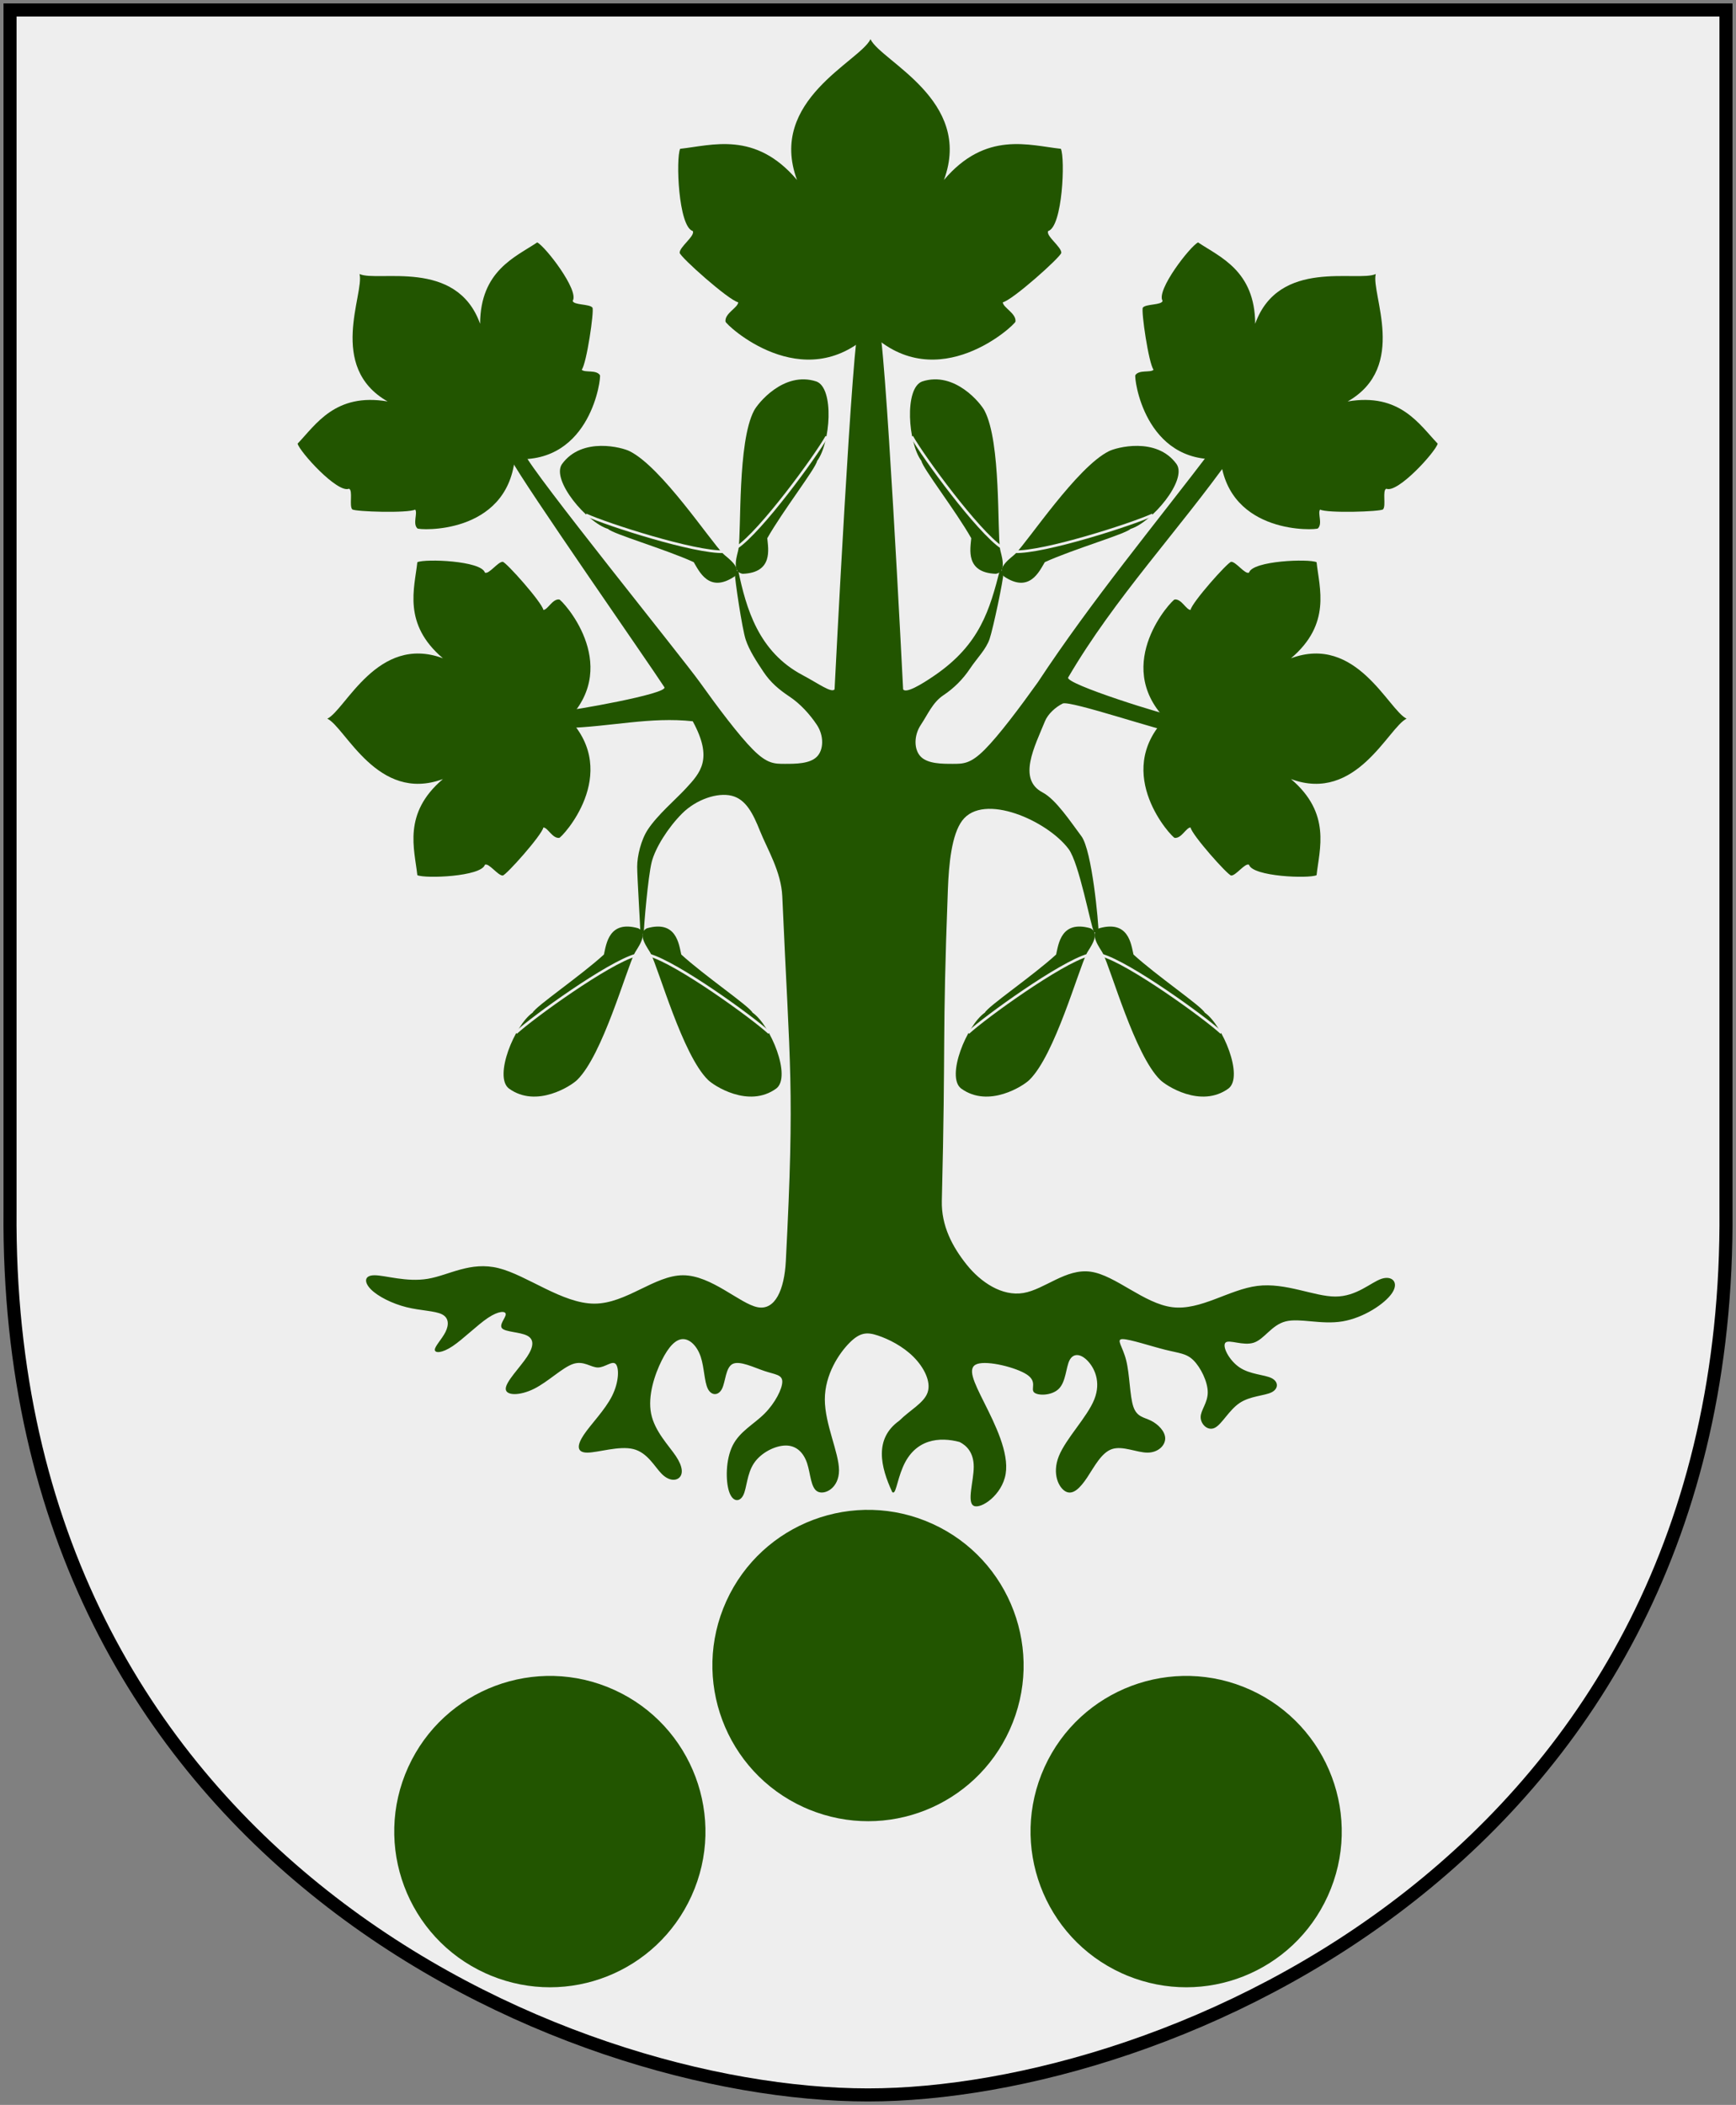 <?xml version="1.0" encoding="UTF-8" standalone="no"?>
<!-- Created with Inkscape (http://www.inkscape.org/) -->
<svg
   xmlns:dc="http://purl.org/dc/elements/1.1/"
   xmlns:cc="http://web.resource.org/cc/"
   xmlns:rdf="http://www.w3.org/1999/02/22-rdf-syntax-ns#"
   xmlns:svg="http://www.w3.org/2000/svg"
   xmlns="http://www.w3.org/2000/svg"
   xmlns:xlink="http://www.w3.org/1999/xlink"
   version="1.0"
   width="251"
   height="304.2"
   id="svg4166">
  <rect width="100%" height="100%" fill="#808080" stroke="none"/>
  <defs
     id="defs4168" />
  <path
     d="M 249.551,1.44 L 1.45,1.44 L 1.45,174.936 C 0.682,268.657 81.739,302.756 125.5,302.756 C 168.494,302.756 250.318,268.657 249.551,174.936 L 249.551,1.44 z "
     style="fill:#eeeeee;stroke:none"
     id="Shield" />
  <path
     d="M 116.19,261.171 C 104.885,256.033 99.881,242.69 105.02,231.387 C 110.159,220.085 123.505,215.082 134.81,220.22 C 146.115,225.358 151.119,238.701 145.98,250.004 C 140.966,261.031 128.192,266.1 116.979,261.512"
     style="fill:#225500;stroke:none"
     id="Rundel" />
  <use
     transform="translate(46,24)"
     id="Rundel-2"
     x="0"
     y="0"
     width="251"
     height="304.2"
     xlink:href="#Rundel" />
  <use
     transform="translate(-46,24)"
     id="Rundel-3"
     x="0"
     y="0"
     width="251"
     height="304.2"
     xlink:href="#Rundel" />
  <g
     transform="matrix(1.015,0,0,1.015,-2.102,-17.849)"
     id="Tree">
    <g
       transform="matrix(0.381,0,0,0.381,-11.245,62.728)"
       id="Fruit">
      <g
         transform="matrix(0.899,-0.438,0.438,0.899,-81.596,109.569)"
         id="g1877">
        <path
           d="M 270.18,263.829 C 281.437,265.85 278.283,274.411 277.396,278.262 C 281.726,289.231 291.829,306.823 291.829,309.436 C 295.87,316.653 294.507,337.367 287.415,338.832 C 274.772,341.086 266.763,327.473 265.85,324.735 C 261.376,312.179 267.437,279.705 267.293,272.777 C 267.293,271.046 265.561,263.829 270.18,263.829 z "
           style="fill:#225500;stroke:none"
           id="path1873" />
        <path
           d="M 266.578,273.243 C 274.661,280.46 290.963,310.88 294.138,318.962"
           style="fill:none;stroke:#eeeeee;stroke-width:1px"
           id="path1875" />
      </g>
      <use
         transform="matrix(-1,0,0,1,550.408,0)"
         id="use1881"
         x="0"
         y="0"
         width="393"
         height="463"
         xlink:href="#g1877" />
    </g>
    <use
       transform="matrix(-1,0,0,1,251.632,1.8359e-5)"
       style="stroke:none"
       id="Fruit-2"
       x="0"
       y="0"
       width="251"
       height="304.2"
       xlink:href="#Fruit" />
    <use
       transform="matrix(0.951,-0.309,-0.309,-0.951,64.538,270.819)"
       style="stroke:none"
       id="Fruit-3"
       x="0"
       y="0"
       width="251"
       height="304.2"
       xlink:href="#Fruit" />
    <use
       transform="matrix(-1,0,0,1,251.795,0)"
       style="stroke:none"
       id="Fruit-4"
       x="0"
       y="0"
       width="251"
       height="304.2"
       xlink:href="#Fruit-3" />
    <path
       d="M 93.777,150.486 C 93.777,149.476 94.392,142.371 94.897,140.351 C 95.402,138.331 97.217,135.435 99.237,133.414 C 101.258,131.394 104.288,130.384 106.308,130.889 C 108.328,131.394 109.338,133.414 110.348,135.94 C 111.359,138.465 113.352,141.688 113.507,145.22 C 114.59,169.902 115.3,172.188 114.012,197.141 C 113.802,201.207 112.496,204.212 109.971,203.707 C 107.446,203.202 103.406,199.161 99.365,199.161 C 95.325,199.161 91.284,203.202 86.739,203.202 C 82.193,203.202 77.143,199.161 73.103,198.151 C 69.062,197.141 66.032,199.161 63.002,199.666 C 59.971,200.171 56.941,199.161 55.426,199.161 C 53.911,199.161 53.911,200.171 54.921,201.181 C 55.931,202.192 57.951,203.202 59.971,203.707 C 61.991,204.212 64.012,204.212 65.022,204.717 C 66.032,205.222 66.032,206.232 65.527,207.242 C 65.022,208.252 64.012,209.262 64.012,209.767 C 64.012,210.272 65.022,210.272 66.537,209.262 C 68.052,208.252 70.072,206.232 71.587,205.222 C 73.103,204.212 74.113,204.212 74.113,204.717 C 74.113,205.222 73.103,206.232 73.608,206.737 C 74.113,207.242 76.133,207.242 77.143,207.747 C 78.153,208.252 78.153,209.262 77.143,210.777 C 76.133,212.293 74.113,214.313 74.113,215.323 C 74.113,216.333 76.133,216.333 78.153,215.323 C 80.173,214.313 82.193,212.293 83.709,211.787 C 85.224,211.282 86.234,212.293 87.244,212.293 C 88.254,212.293 89.264,211.282 89.769,211.787 C 90.274,212.293 90.274,214.313 89.264,216.333 C 88.254,218.353 86.234,220.373 85.224,221.888 C 84.214,223.404 84.214,224.414 85.729,224.414 C 87.244,224.414 90.274,223.404 92.294,223.909 C 94.315,224.414 95.325,226.434 96.335,227.444 C 97.345,228.454 98.355,228.454 98.86,227.949 C 99.365,227.444 99.365,226.434 98.355,224.919 C 97.345,223.404 95.325,221.383 94.82,218.858 C 94.315,216.333 95.325,213.303 96.335,211.282 C 97.345,209.262 98.355,208.252 99.365,208.252 C 100.375,208.252 101.385,209.262 101.89,210.777 C 102.395,212.293 102.395,214.313 102.901,215.323 C 103.406,216.333 104.416,216.333 104.921,215.323 C 105.426,214.313 105.426,212.293 106.436,211.787 C 107.446,211.282 109.466,212.293 110.981,212.798 C 112.496,213.303 113.507,213.303 113.507,214.313 C 113.507,215.323 112.496,217.343 110.981,218.858 C 109.466,220.373 107.446,221.383 106.436,223.404 C 105.426,225.424 105.426,228.454 105.931,229.969 C 106.436,231.484 107.446,231.484 107.951,230.474 C 108.456,229.464 108.456,227.444 109.466,225.929 C 110.476,224.414 112.496,223.404 114.012,223.404 C 115.527,223.404 116.537,224.414 117.042,225.929 C 117.547,227.444 117.547,229.464 118.557,229.969 C 119.567,230.474 121.587,229.464 121.587,226.939 C 121.587,224.414 119.567,220.373 119.567,216.838 C 119.567,213.303 121.587,210.272 123.103,208.757 C 124.618,207.242 125.628,207.242 127.143,207.747 C 128.658,208.252 130.678,209.262 132.193,210.777 C 133.709,212.293 134.719,214.313 134.214,215.828 C 133.709,217.343 131.688,218.353 130.173,219.868 C 126.558,222.44 127.506,226.438 129.163,230.02 C 129.668,230.525 129.796,228.564 130.678,226.484 C 132.413,222.395 135.959,222.153 138.759,222.899 C 139.769,223.404 140.779,224.414 140.779,226.434 C 140.779,228.454 139.769,231.484 140.779,231.989 C 141.789,232.495 144.82,230.474 145.325,227.444 C 145.83,224.414 143.81,220.373 142.294,217.343 C 140.779,214.313 139.769,212.293 141.284,211.787 C 142.8,211.282 146.84,212.293 148.355,213.303 C 149.87,214.313 148.86,215.323 149.365,215.828 C 149.87,216.333 151.89,216.333 152.901,215.323 C 153.911,214.313 153.911,212.293 154.416,211.282 C 154.921,210.272 155.931,210.272 156.941,211.282 C 157.951,212.293 158.961,214.313 157.951,216.838 C 156.941,219.363 153.911,222.394 152.901,224.919 C 151.89,227.444 152.901,229.464 153.911,229.969 C 154.921,230.474 155.931,229.464 156.941,227.949 C 157.951,226.434 158.961,224.414 160.476,223.909 C 161.991,223.404 164.012,224.414 165.527,224.414 C 167.042,224.414 168.052,223.404 168.052,222.394 C 168.052,221.383 167.042,220.373 166.032,219.868 C 165.022,219.363 164.012,219.363 163.507,217.848 C 163.002,216.333 163.002,213.303 162.496,211.282 C 161.991,209.262 160.981,208.252 161.991,208.252 C 163.002,208.252 166.032,209.262 168.052,209.767 C 170.072,210.272 171.082,210.272 172.092,211.282 C 173.103,212.293 174.113,214.313 174.113,215.828 C 174.113,217.343 173.103,218.353 173.103,219.363 C 173.103,220.373 174.113,221.383 175.123,220.878 C 176.133,220.373 177.143,218.353 178.658,217.343 C 180.173,216.333 182.193,216.333 183.204,215.828 C 184.214,215.323 184.214,214.313 183.204,213.808 C 182.193,213.303 180.173,213.303 178.658,212.293 C 177.143,211.282 176.133,209.262 176.638,208.757 C 177.143,208.252 179.163,209.262 180.678,208.757 C 182.193,208.252 183.204,206.232 185.224,205.727 C 187.244,205.222 190.274,206.232 193.305,205.727 C 196.335,205.222 199.365,203.202 200.375,201.686 C 201.385,200.171 200.375,199.161 198.86,199.666 C 197.345,200.171 195.325,202.192 192.294,202.192 C 189.264,202.192 185.224,200.171 181.183,200.676 C 177.143,201.181 173.103,204.212 169.062,203.707 C 165.022,203.202 160.981,199.161 157.446,198.656 C 153.911,198.151 150.88,201.181 147.85,201.686 C 144.82,202.192 141.789,200.171 139.769,197.646 C 137.749,195.121 136.145,192.125 136.234,188.555 C 136.81,165.209 136.271,166.016 137.096,144.21 C 137.231,140.641 137.621,136.445 139.136,134.425 C 140.652,132.404 143.682,132.404 146.712,133.414 C 149.742,134.425 152.773,136.445 154.288,138.465 C 155.803,140.485 157.412,149.31 157.917,150.32 C 157.917,150.32 158.565,150.465 158.565,150.465 C 158.565,148.95 157.626,138.662 156.111,136.642 C 154.596,134.621 152.485,131.41 150.587,130.416 C 146.982,128.526 149.45,123.9 150.921,120.283 C 151.346,119.237 152.436,118.263 153.446,117.758 C 154.456,117.253 167.87,121.841 169.385,121.841 C 169.553,120.494 169.52,120.963 169.688,119.616 C 168.678,119.616 153.543,114.916 154.242,114.028 C 160.871,102.696 169.955,93.15 177.528,82.483 L 175.099,81.071 C 166.571,92.291 157.659,102.979 149.911,114.728 C 147.386,118.263 144.355,122.303 142.335,124.324 C 140.315,126.344 139.305,126.344 137.79,126.344 C 136.274,126.344 134.254,126.344 133.244,125.334 C 132.234,124.324 132.234,122.303 133.244,120.788 C 134.254,119.273 134.933,117.592 136.449,116.582 C 137.964,115.572 139.242,114.294 140.252,112.779 C 141.262,111.264 142.54,110.048 143.046,108.533 C 143.551,107.018 145.014,100.13 145.014,99.12 L 144.532,98.638 C 143.056,104.403 141.674,109.305 135.264,113.717 C 133.184,115.15 131.113,116.334 130.719,115.738 C 130.719,115.738 128.109,63.738 127.193,63.738 C 124.956,63.738 126.718,63.738 124.48,63.738 C 123.565,63.738 120.955,115.738 120.955,115.738 C 120.514,116.3 118.642,114.897 116.409,113.717 C 110.1,110.384 108.368,104.227 107.22,98.779 L 106.738,99.104 C 106.738,100.114 107.792,107.152 108.297,108.667 C 108.802,110.182 109.813,111.728 110.823,113.243 C 111.833,114.759 113.032,115.769 114.548,116.779 C 116.063,117.789 117.419,119.273 118.429,120.788 C 119.439,122.303 119.439,124.324 118.429,125.334 C 117.419,126.344 115.399,126.344 113.884,126.344 C 112.369,126.344 111.359,126.344 109.338,124.324 C 107.318,122.303 104.288,118.263 101.763,114.728 C 99.237,111.192 77.824,84.749 76.812,82.225 C 76.812,82.225 74.888,83.029 74.888,83.029 C 76.527,86.272 94.558,112.097 96.709,115.428 C 97.322,116.377 83.197,118.826 82.187,118.826 C 82.187,118.826 82.692,121.253 82.692,121.253 C 89.104,121.059 94.721,119.617 100.753,120.283 C 103.674,125.656 101.869,127.582 99.742,129.879 C 98.287,131.452 95.743,133.595 94.352,135.703 C 93.374,137.187 92.837,139.475 92.837,140.99 C 92.837,142.505 93.295,149.61 93.295,150.62 L 93.777,150.486 z "
       style="fill:#225500;stroke:none"
       id="Trunk" />
    <path
       d="M 202.437,119.912 C 199.846,121.154 195.298,131.964 185.971,128.511 C 191.743,133.406 190.014,138.484 189.615,142.196 C 188.497,142.712 180.503,142.404 179.995,140.713 C 179.437,140.397 178.131,142.282 177.444,142.246 C 176.932,142.162 171.886,136.508 171.659,135.4 C 171.027,135.424 170.371,136.992 169.4,136.883 C 169.057,136.865 160.516,127.812 168.047,119.912 C 160.516,112.012 169.057,102.959 169.4,102.941 C 170.371,102.832 171.027,104.406 171.659,104.43 C 171.886,103.322 176.932,97.663 177.444,97.578 C 178.131,97.542 179.437,99.428 179.995,99.111 C 180.503,97.42 188.497,97.119 189.615,97.634 C 190.014,101.347 191.743,106.418 185.971,111.313 C 195.298,107.86 199.846,118.67 202.437,119.912 z "
       style="fill:#225500;stroke:none"
       id="Leaf" />
    <use
       transform="matrix(-1,0,0,1,251.135,0)"
       id="Leaf-2"
       x="0"
       y="0"
       width="251"
       height="304.2"
       xlink:href="#Leaf" />
    <use
       transform="matrix(0.643,-0.766,0.766,0.643,-23.975,134.568)"
       id="Leaf-3"
       x="0"
       y="0"
       width="251"
       height="304.2"
       xlink:href="#Leaf" />
    <use
       transform="matrix(-1,0,0,1,251.331,0)"
       id="Leaf-4"
       x="0"
       y="0"
       width="251"
       height="304.2"
       xlink:href="#Leaf-3" />
    <use
       transform="matrix(0,-1.217,1.217,0,-19.863,269.534)"
       id="Leaf-5"
       x="0"
       y="0"
       width="251"
       height="304.2"
       xlink:href="#Leaf" />
  </g>
  <path
     d="M 249.551,1.44 L 1.45,1.44 L 1.45,174.936 C 0.682,268.657 81.739,302.756 125.5,302.756 C 168.494,302.756 250.318,268.657 249.551,174.936 L 249.551,1.44 z "
     style="fill:none;fill-opacity:0;stroke:#000000;stroke-width:1.888;stroke-linecap:round"
     id="Frame" />
</svg>
